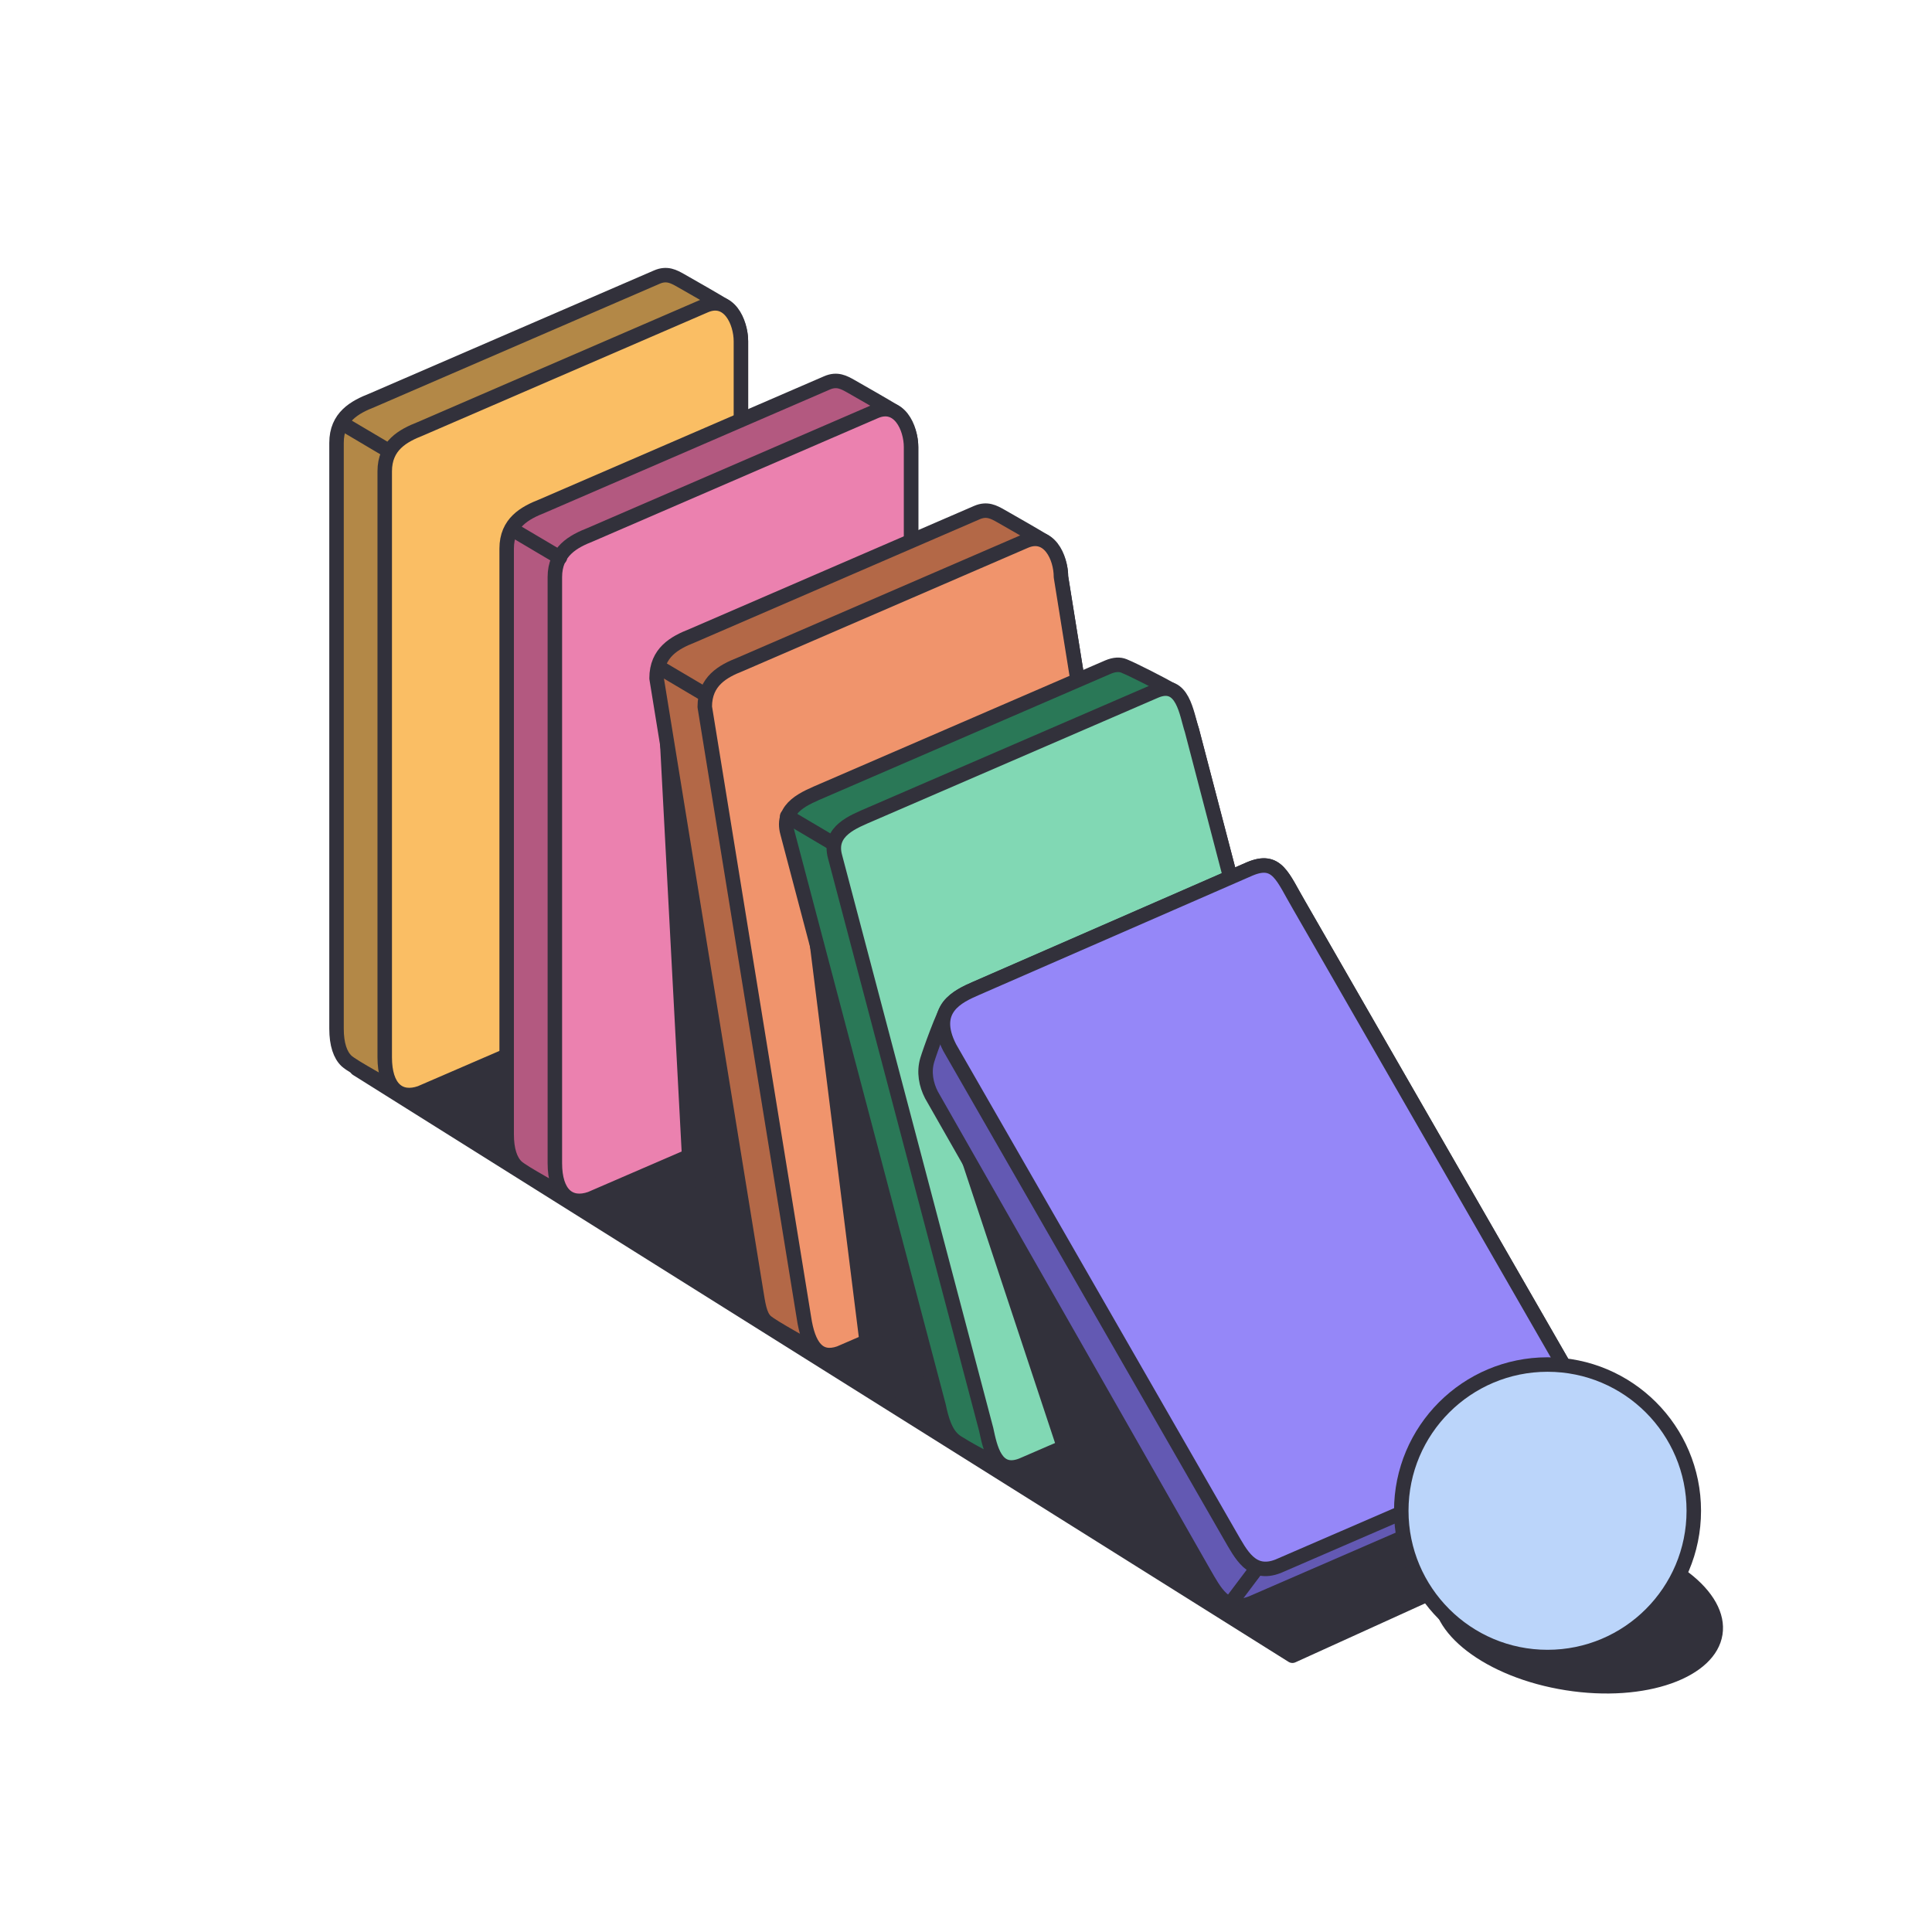<?xml version="1.0" encoding="utf-8"?>
<svg xmlns="http://www.w3.org/2000/svg" width="135" height="135" viewBox="0 0 135 135" fill="none">
<path d="M109.404 118.107C114.977 118.987 119.882 117.25 120.359 114.229C120.836 111.207 116.704 108.044 111.131 107.164C105.558 106.285 100.653 108.021 100.176 111.043C99.699 114.065 103.831 117.228 109.404 118.107Z" fill="#32313B"/>
<path d="M24.939 74.687L90.308 115.695L111.04 106.272L55.846 64.54L24.939 74.687Z" fill="#32313B" stroke="#32313B" stroke-width="1.012" stroke-miterlimit="10" stroke-linejoin="round"/>
<path d="M47.57 19.601C47.082 19.326 46.607 19.059 45.909 19.358L26.01 27.966C24.785 28.447 23.515 29.134 23.515 30.942V71.882C23.515 72.97 23.774 73.721 24.215 74.136C24.657 74.551 27.236 75.92 27.77 76.278C28.192 76.562 28.745 76.593 29.378 76.373L49.277 67.766C50.857 67.058 51.772 66.649 51.772 65.271V23.849C51.772 22.881 51.295 21.798 50.532 21.318C50.129 21.065 48.216 19.963 47.57 19.601Z" fill="#B38847" stroke="#32313B" stroke-width="1.012" stroke-miterlimit="10" stroke-linejoin="round"/>
<path d="M51.772 65.271C51.772 66.648 50.858 67.057 49.277 67.765L29.378 76.372C27.919 76.88 26.883 76.054 26.883 73.878V32.938C26.883 31.129 28.153 30.443 29.378 29.961L49.277 21.354C50.92 20.65 51.772 22.471 51.772 23.849V65.271Z" fill="#FABE64" stroke="#32313B" stroke-width="1.012" stroke-miterlimit="10" stroke-linejoin="round"/>
<path d="M59.459 26.992C58.97 26.718 58.496 26.451 57.798 26.75L37.899 35.357C36.673 35.839 35.404 36.525 35.404 38.334V79.274C35.404 80.362 35.663 81.113 36.104 81.528C36.545 81.944 39.124 83.313 39.658 83.671C40.082 83.955 40.634 83.986 41.266 83.766L61.166 75.158C62.746 74.45 63.661 74.041 63.661 72.663V31.241C63.661 30.273 63.184 29.19 62.42 28.71C62.018 28.457 60.105 27.355 59.459 26.992Z" fill="#B35980" stroke="#32313B" stroke-width="1.012" stroke-miterlimit="10" stroke-linejoin="round"/>
<path d="M63.661 72.663C63.661 74.041 62.746 74.45 61.165 75.158L41.266 83.766C39.807 84.274 38.771 83.448 38.771 81.271V40.331C38.771 38.522 40.041 37.835 41.266 37.354L61.165 28.746C62.809 28.043 63.661 29.863 63.661 31.241V72.663Z" fill="#EB81AF" stroke="#32313B" stroke-width="1.012" stroke-miterlimit="10" stroke-linejoin="round"/>
<path d="M69.934 36.056C69.445 35.781 68.971 35.515 68.273 35.813L48.374 44.421C47.148 44.903 45.879 45.589 45.879 47.398L52.805 90.063C52.977 91.099 53.064 91.902 53.505 92.317C53.947 92.733 56.526 94.103 57.06 94.461C57.483 94.744 58.035 94.775 58.668 94.555L78.567 85.947C80.147 85.239 81.062 84.83 81.062 83.452L74.135 40.304C74.135 39.336 73.66 38.254 72.896 37.773C72.493 37.521 70.58 36.419 69.934 36.056Z" fill="#B36847" stroke="#32313B" stroke-width="1.012" stroke-miterlimit="10" stroke-linejoin="round"/>
<path d="M81.062 83.453C81.062 84.83 80.147 85.239 78.566 85.948L58.668 94.555C57.209 95.063 56.471 94.084 56.173 92.06L49.246 49.394C49.246 47.585 50.516 46.899 51.741 46.417L71.64 37.81C73.283 37.106 74.135 38.927 74.135 40.305L81.062 83.453Z" fill="#F0946C" stroke="#32313B" stroke-width="1.012" stroke-miterlimit="10" stroke-linejoin="round"/>
<path d="M93.801 91.281L83.283 51.026C82.991 50.15 82.737 48.734 81.776 48.165C81.261 47.861 79.256 46.826 78.542 46.535C78.248 46.414 77.882 46.42 77.418 46.616L57.519 55.224C56.3 55.756 54.522 56.396 55.024 58.2L65.585 98.225C65.789 99.171 66.061 100.256 66.857 100.771C67.159 100.967 69.574 102.435 70.537 102.533C70.784 102.559 71.071 102.515 71.407 102.383L91.306 93.775C92.886 93.068 94.199 92.755 93.801 91.281Z" fill="#2A7857" stroke="#32313B" stroke-width="1.012" stroke-miterlimit="10" stroke-linejoin="round"/>
<path d="M93.801 91.281C94.199 92.756 92.886 93.068 91.306 93.776L71.407 102.384C69.56 103.11 69.184 101.15 68.912 99.889L58.351 59.864C57.849 58.059 59.627 57.42 60.846 56.888L80.745 48.28C82.659 47.471 82.909 49.906 83.283 51.027L93.801 91.281Z" fill="#81D8B4" stroke="#32313B" stroke-width="1.012" stroke-miterlimit="10" stroke-linejoin="round"/>
<path d="M110.819 99.474C111.001 98.974 110.919 98.318 110.402 97.385L90.807 63.308C89.622 61.299 89.263 59.898 87.33 60.714L68.203 69.064C67.591 69.331 66.79 69.685 66.309 70.306C65.929 70.798 64.973 73.473 64.796 74.061C64.539 74.915 64.715 75.784 65.083 76.503L84.108 109.882C84.872 111.189 85.603 112.747 87.45 112.02L109.194 102.579C109.77 102.298 111.302 101.33 110.819 99.474Z" fill="#6359B3" stroke="#32313B" stroke-width="1.012" stroke-miterlimit="10" stroke-linejoin="round"/>
<path d="M45.878 47.398L47.784 83.379L51.447 81.475L45.878 47.398Z" fill="#32313B"/>
<path d="M110.402 97.385C111.536 99.433 110.591 100.157 109.3 100.788L89.316 109.441C87.45 110.175 86.711 108.601 85.94 107.281L66.359 73.201C64.973 70.491 66.971 69.602 68.203 69.064L87.33 60.715C89.263 59.898 89.622 61.299 90.806 63.308L110.402 97.385Z" fill="#9587F8" stroke="#32313B" stroke-width="1.012" stroke-miterlimit="10" stroke-linejoin="round"/>
<path d="M55.989 61.258L60.09 94.074L64.046 92.462L55.989 61.258Z" fill="#32313B"/>
<path d="M66.244 78.252L73.862 101.253L78.403 99.348L66.244 78.252Z" fill="#32313B"/>
<path d="M108.135 115.787C113.78 115.787 118.355 111.212 118.355 105.567C118.355 99.923 113.78 95.348 108.135 95.348C102.491 95.348 97.915 99.923 97.915 105.567C97.915 111.212 102.491 115.787 108.135 115.787Z" fill="#BBD5FA" stroke="#32313B" stroke-width="1.012" stroke-miterlimit="10" stroke-linejoin="round"/>
<path d="M23.905 29.577L27.146 31.495" stroke="#32313B" stroke-width="1.012" stroke-miterlimit="10" stroke-linecap="round" stroke-linejoin="round"/>
<path d="M35.881 37.048L39.123 38.967" stroke="#32313B" stroke-width="1.012" stroke-miterlimit="10" stroke-linecap="round" stroke-linejoin="round"/>
<path d="M46.068 46.636L49.309 48.554" stroke="#32313B" stroke-width="1.012" stroke-miterlimit="10" stroke-linecap="round" stroke-linejoin="round"/>
<path d="M55.004 57.037L58.245 58.955" stroke="#32313B" stroke-width="1.012" stroke-miterlimit="10" stroke-linecap="round" stroke-linejoin="round"/>
<path d="M85.945 112.083L87.793 109.628" stroke="#32313B" stroke-width="1.012" stroke-miterlimit="10" stroke-linejoin="round"/>
</svg>